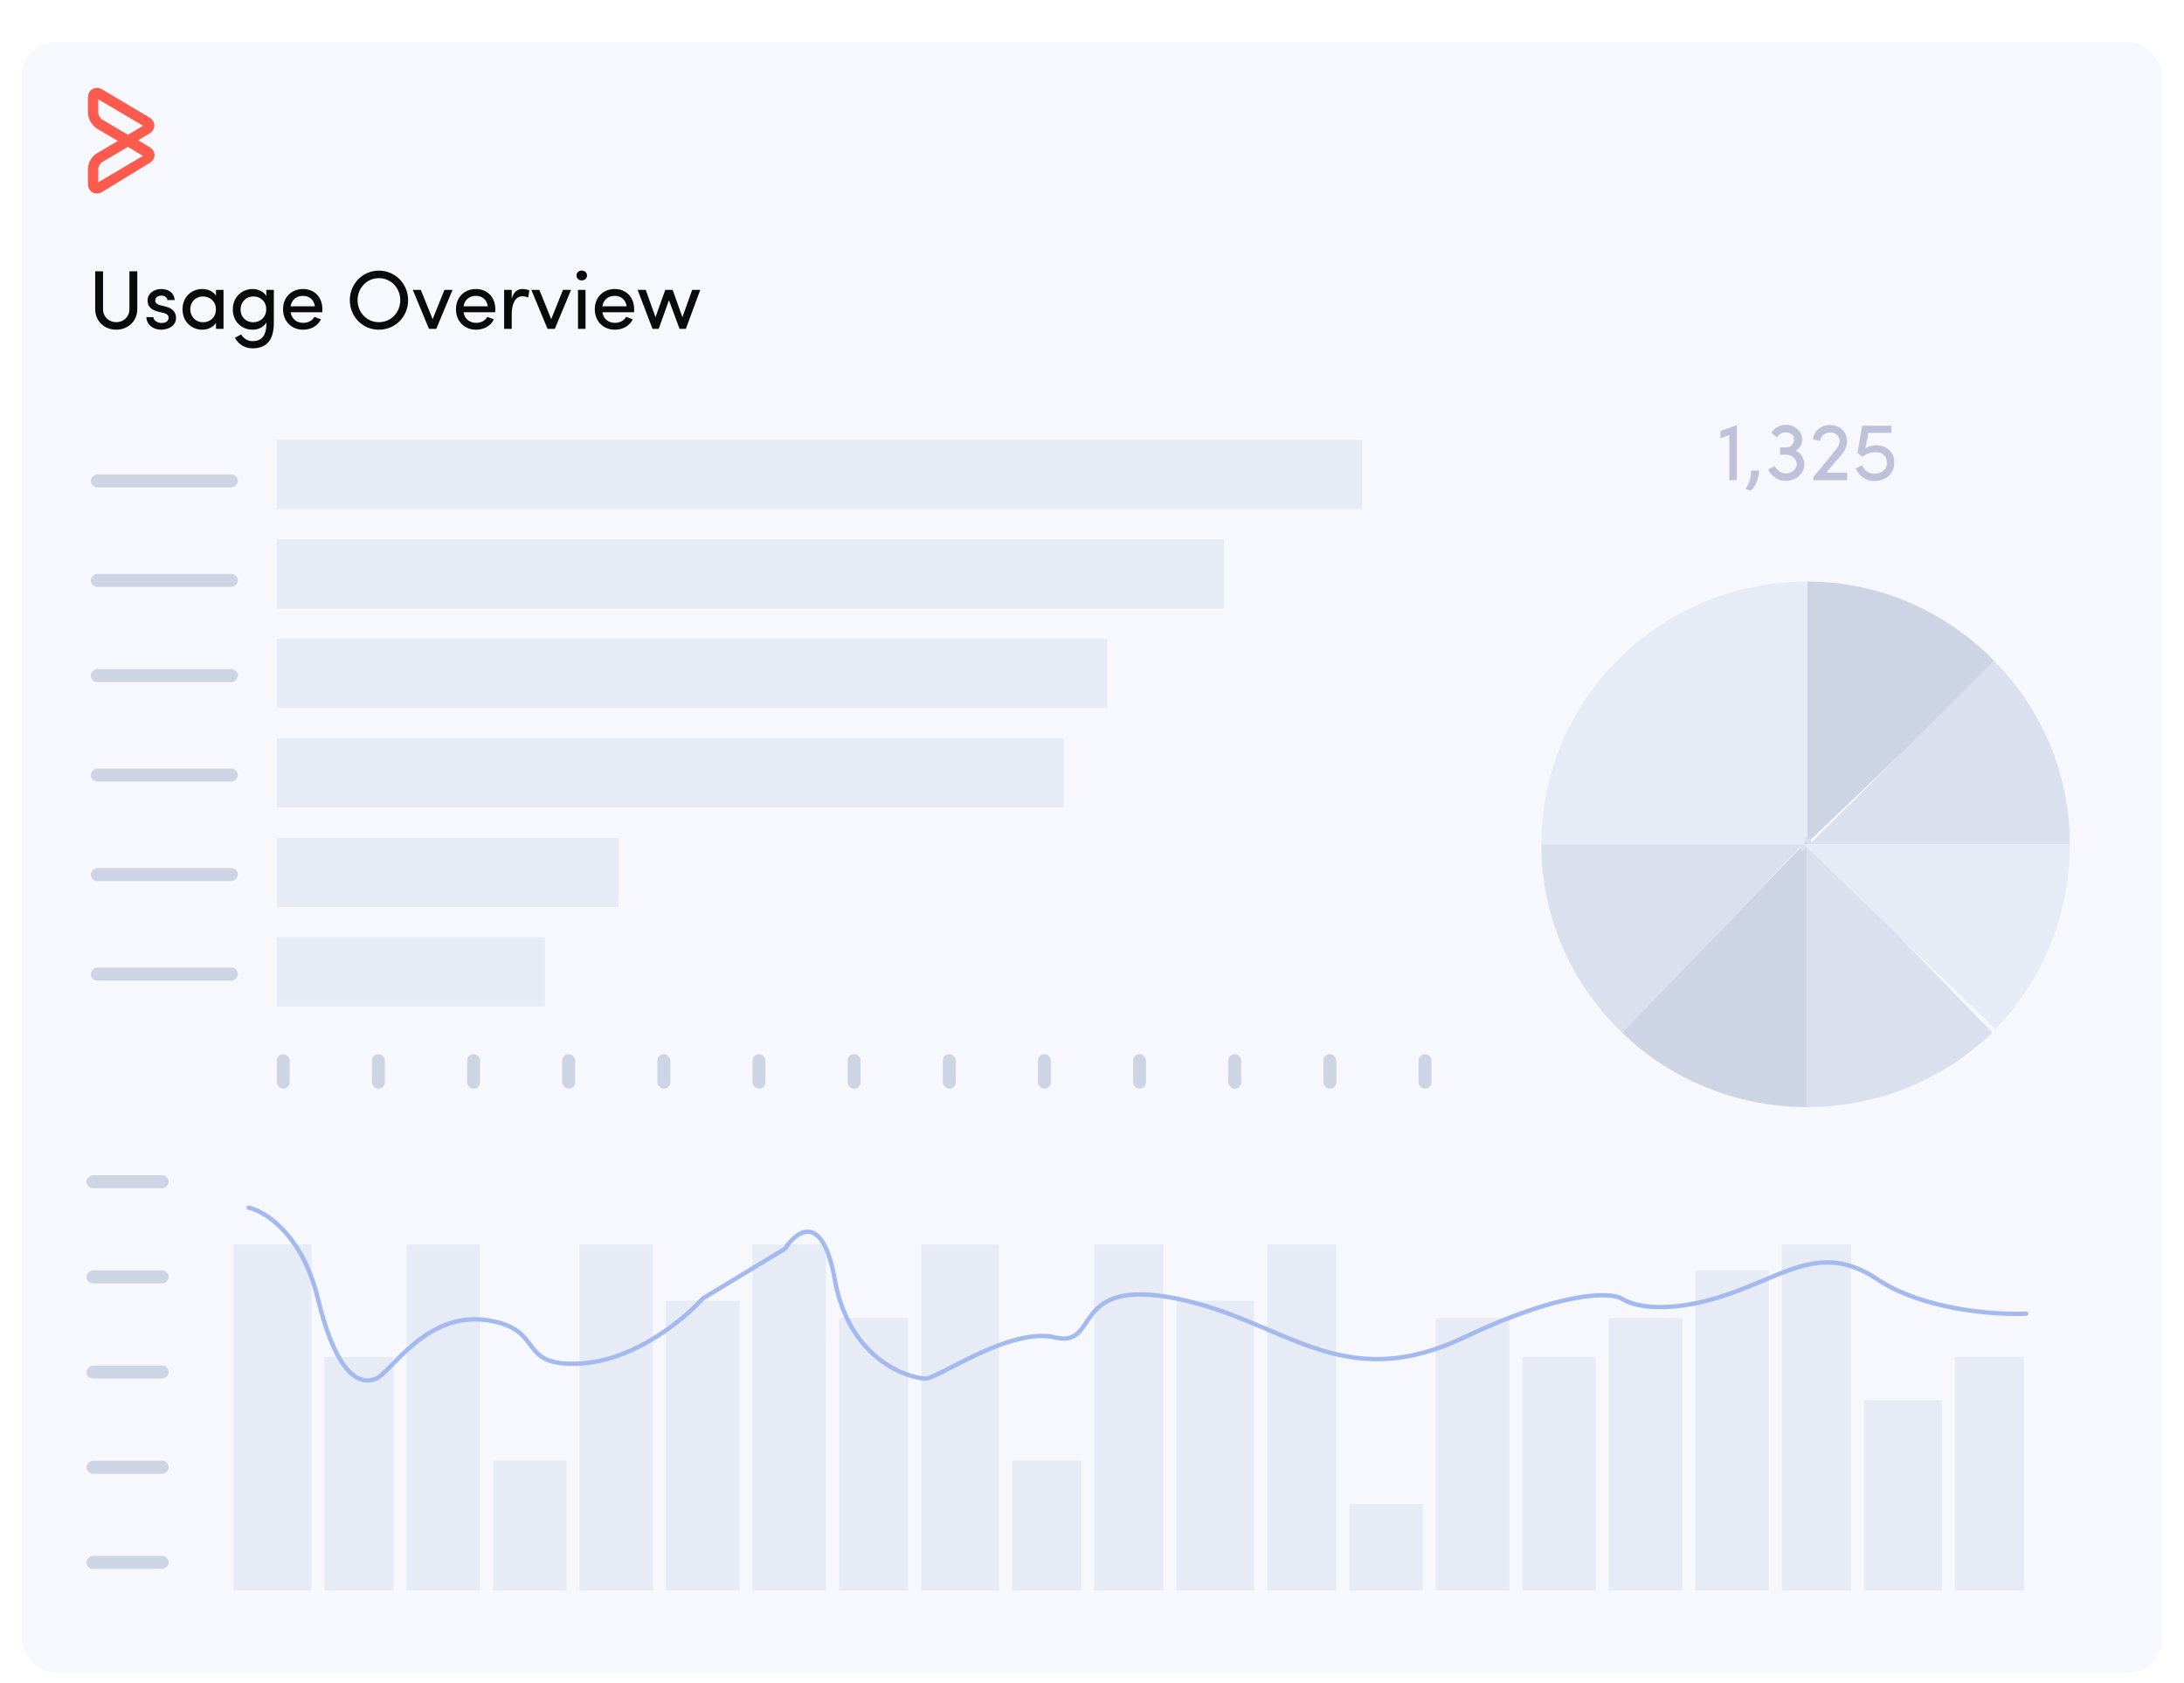 <svg width="505" height="389" viewBox="0 0 505 389" fill="none" xmlns="http://www.w3.org/2000/svg">
<g clip-path="url(#clip0_27_171)">
<g filter="url(#filter0_d_27_171)">
<rect x="5" y="6" width="495" height="377" rx="8.132" fill="#F7F8FD" shape-rendering="crispEdges"/>
<rect x="55" y="220" width="3" height="34" rx="1.5" transform="rotate(90 55 220)" fill="#CDD4E4"/>
<rect x="39" y="268" width="3" height="19" rx="1.5" transform="rotate(90 39 268)" fill="#CDD4E4"/>
<rect x="89" y="248" width="3" height="8" rx="1.5" transform="rotate(-180 89 248)" fill="#CDD4E4"/>
<rect x="111" y="248" width="3" height="8" rx="1.5" transform="rotate(-180 111 248)" fill="#CDD4E4"/>
<rect x="133" y="248" width="3" height="8" rx="1.5" transform="rotate(-180 133 248)" fill="#CDD4E4"/>
<rect x="155" y="248" width="3" height="8" rx="1.5" transform="rotate(-180 155 248)" fill="#CDD4E4"/>
<rect x="177" y="248" width="3" height="8" rx="1.5" transform="rotate(-180 177 248)" fill="#CDD4E4"/>
<rect x="199" y="248" width="3" height="8" rx="1.5" transform="rotate(-180 199 248)" fill="#CDD4E4"/>
<rect x="221" y="248" width="3" height="8" rx="1.5" transform="rotate(-180 221 248)" fill="#CDD4E4"/>
<rect x="243" y="248" width="3" height="8" rx="1.5" transform="rotate(-180 243 248)" fill="#CDD4E4"/>
<rect x="265" y="248" width="3" height="8" rx="1.5" transform="rotate(-180 265 248)" fill="#CDD4E4"/>
<rect x="287" y="248" width="3" height="8" rx="1.5" transform="rotate(-180 287 248)" fill="#CDD4E4"/>
<rect x="309" y="248" width="3" height="8" rx="1.5" transform="rotate(-180 309 248)" fill="#CDD4E4"/>
<rect x="331" y="248" width="3" height="8" rx="1.5" transform="rotate(-180 331 248)" fill="#CDD4E4"/>
<rect x="67" y="248" width="3" height="8" rx="1.5" transform="rotate(-180 67 248)" fill="#CDD4E4"/>
<rect x="39" y="290" width="3" height="19" rx="1.5" transform="rotate(90 39 290)" fill="#CDD4E4"/>
<rect x="39" y="312" width="3" height="19" rx="1.5" transform="rotate(90 39 312)" fill="#CDD4E4"/>
<rect x="39" y="334" width="3" height="19" rx="1.5" transform="rotate(90 39 334)" fill="#CDD4E4"/>
<rect x="39" y="356" width="3" height="19" rx="1.5" transform="rotate(90 39 356)" fill="#CDD4E4"/>
<rect x="55" y="197" width="3" height="34" rx="1.5" transform="rotate(90 55 197)" fill="#CDD4E4"/>
<rect x="55" y="174" width="3" height="34" rx="1.5" transform="rotate(90 55 174)" fill="#CDD4E4"/>
<rect x="55" y="151" width="3" height="34" rx="1.5" transform="rotate(90 55 151)" fill="#CDD4E4"/>
<rect x="55" y="129" width="3" height="34" rx="1.5" transform="rotate(90 55 129)" fill="#CDD4E4"/>
<rect x="55" y="106" width="3" height="34" rx="1.5" transform="rotate(90 55 106)" fill="#CDD4E4"/>
<rect x="64" y="98" width="251" height="16" fill="#E7EBF5"/>
<rect x="64" y="121" width="219" height="16" fill="#E7EBF5"/>
<rect x="64" y="144" width="192" height="16" fill="#E7EBF5"/>
<rect x="64" y="167" width="182" height="16" fill="#E7EBF5"/>
<rect x="64" y="190" width="79" height="16" fill="#E7EBF5"/>
<rect x="64" y="213" width="62" height="16" fill="#E7EBF5"/>
<rect x="91" y="310" width="54" height="16" transform="rotate(90 91 310)" fill="#E7EBF5"/>
<rect x="131" y="334" width="30" height="17" transform="rotate(90 131 334)" fill="#E7EBF5"/>
<rect x="171" y="297" width="67" height="17" transform="rotate(90 171 297)" fill="#E7EBF5"/>
<rect x="210" y="301" width="63" height="16" transform="rotate(90 210 301)" fill="#E7EBF5"/>
<rect x="250" y="334" width="30" height="16" transform="rotate(90 250 334)" fill="#E7EBF5"/>
<rect x="290" y="297" width="67" height="18" transform="rotate(90 290 297)" fill="#E7EBF5"/>
<rect x="329" y="344" width="20" height="17" transform="rotate(90 329 344)" fill="#E7EBF5"/>
<rect x="369" y="310" width="54" height="17" transform="rotate(90 369 310)" fill="#E7EBF5"/>
<rect x="409" y="290" width="74" height="17" transform="rotate(90 409 290)" fill="#E7EBF5"/>
<rect x="449" y="320" width="44" height="18" transform="rotate(90 449 320)" fill="#E7EBF5"/>
<rect x="72" y="284" width="80" height="18" transform="rotate(90 72 284)" fill="#E7EBF5"/>
<rect x="111" y="284" width="80" height="17" transform="rotate(90 111 284)" fill="#E7EBF5"/>
<rect x="151" y="284" width="80" height="17" transform="rotate(90 151 284)" fill="#E7EBF5"/>
<rect x="191" y="284" width="80" height="17" transform="rotate(90 191 284)" fill="#E7EBF5"/>
<rect x="231" y="284" width="80" height="18" transform="rotate(90 231 284)" fill="#E7EBF5"/>
<rect x="269" y="284" width="80" height="16" transform="rotate(90 269 284)" fill="#E7EBF5"/>
<rect x="309" y="284" width="80" height="16" transform="rotate(90 309 284)" fill="#E7EBF5"/>
<rect x="349" y="301" width="63" height="17" transform="rotate(90 349 301)" fill="#E7EBF5"/>
<rect x="389" y="301" width="63" height="17" transform="rotate(90 389 301)" fill="#E7EBF5"/>
<rect x="428" y="284" width="80" height="16" transform="rotate(90 428 284)" fill="#E7EBF5"/>
<rect x="468" y="310" width="54" height="16" transform="rotate(90 468 310)" fill="#E7EBF5"/>
<path d="M57.5 275.5C61.333 276.333 69.9 281.7 73.5 296.5C78 315 83.5 316.5 87 315C90.5 313.5 98.5 299.5 112.5 301.5C126.5 303.5 119 312.5 134.5 311.5C146.9 310.7 158.333 301.167 162.5 296.5L181.5 285C184.167 280.833 190.2 276.4 193 292C196.5 311.5 211 315 214 315C217 315 233.5 303 244 305.5C254.5 308 247 291.5 272 296.5C297 301.5 310 319 338.5 305.5C361.3 294.7 372.333 295 375 296.5C377 298 384.1 300.1 396.5 296.5C412 292 420.5 283 434 292C444.8 299.2 461.5 300.333 468.5 300" stroke="#A4B9EF" stroke-linecap="round"/>
<path d="M417.851 162C426.096 162 433.553 165.494 438.923 171.131" stroke="#CDD4E4" stroke-width="62.512"/>
<path d="M387.649 191.5C387.649 175.208 401.171 162 417.851 162" stroke="#E7EBF5" stroke-width="62.512"/>
<path d="M387.649 191.5C387.649 199.745 391.142 207.202 396.78 212.571" stroke="#DAE0ED" stroke-width="62.512"/>
<path d="M417.851 221C409.638 221 402.196 217.783 396.78 212.572" stroke="#CDD4E4" stroke-width="62.512"/>
<path d="M417.851 221C426.096 221 433.553 217.775 438.923 212.572" stroke="#DAE0ED" stroke-width="62.512"/>
<path d="M447.351 191.5C447.351 183.56 444.134 176.366 438.923 171.131" stroke="#DAE0ED" stroke-width="62.512"/>
<path d="M447.351 191.5C447.351 199.713 444.134 207.155 438.923 212.571" stroke="#E7EBF5" stroke-width="62.512"/>
</g>
<path d="M22.718 22.973V26.073C22.718 26.581 23.176 27.395 23.633 27.648L29.58 31.155L33.087 29.071L22.718 22.973ZM29.58 33.952L23.633 37.459C23.176 37.713 22.718 38.526 22.718 39.035V42.135L33.036 36.036L29.58 33.952ZM22.312 44.726C21.347 44.726 20.33 43.964 20.33 42.49V39.034C20.33 37.662 21.194 36.086 22.414 35.425L27.242 32.579L22.414 29.733C21.245 28.971 20.33 27.446 20.33 26.073V22.566C20.33 21.092 21.347 20.33 22.363 20.33C22.769 20.33 23.226 20.432 23.633 20.686L34.51 27.14C35.272 27.598 35.679 28.309 35.679 29.021C35.679 29.783 35.221 30.495 34.51 30.901L31.918 32.426L34.51 33.951C35.272 34.408 35.729 35.12 35.729 35.831C35.729 36.594 35.272 37.306 34.51 37.712L23.633 44.37C23.176 44.624 22.77 44.726 22.312 44.726Z" fill="#FF5A4E"/>
<path d="M26.877 74.478C28.519 74.478 29.929 73.3 29.929 71.446V62.716H31.744V71.446C31.744 74.343 29.484 76.216 26.877 76.216C24.231 76.216 22.01 74.343 22.01 71.446V62.716H23.826V71.446C23.826 73.3 25.235 74.478 26.877 74.478ZM37.788 72.334L36.553 72.044C34.911 71.6 33.984 70.789 34.138 69.109C34.293 67.795 35.645 66.81 37.267 66.81C38.793 66.81 40.241 67.525 40.396 69.36H38.716C38.619 68.684 38.001 68.336 37.306 68.336C36.63 68.336 36.089 68.665 35.954 69.147C35.877 69.437 35.877 69.669 35.973 69.862C36.147 70.229 36.572 70.422 37.035 70.557L38.368 70.885C40.222 71.349 40.705 72.489 40.705 73.512C40.705 75.212 39.083 76.216 37.209 76.216C35.587 76.216 33.907 75.173 33.849 73.319H35.452C35.51 73.705 35.741 74.13 36.185 74.343C36.591 74.594 37.055 74.69 37.615 74.652C38.445 74.594 38.967 74.15 38.986 73.474C39.005 72.797 38.465 72.489 37.788 72.334ZM49.945 76.023V74.632C49.347 75.637 48.033 76.216 46.778 76.216C44.306 76.216 42.201 74.362 42.201 71.504C42.201 68.626 44.306 66.81 46.778 66.81C48.033 66.81 49.327 67.332 49.945 68.356V67.004H51.684V76.023H49.945ZM49.926 71.484C49.926 69.553 48.4 68.529 46.932 68.529C45.31 68.529 43.997 69.707 43.997 71.484C43.997 73.261 45.31 74.497 46.932 74.497C48.536 74.497 49.926 73.396 49.926 71.484ZM55.784 77.317C56.325 78.321 57.387 78.862 58.391 78.862C60.342 78.862 61.597 77.761 61.597 74.767C61.597 74.69 61.578 74.632 61.578 74.555C61.018 75.637 59.685 76.216 58.411 76.216C55.938 76.216 53.833 74.401 53.833 71.542C53.833 68.684 55.938 66.81 58.411 66.81C59.666 66.81 60.96 67.39 61.578 68.413V67.004H63.316V74.652C63.316 78.901 61.385 80.523 58.391 80.523C56.711 80.523 55.185 79.692 54.316 78.089C54.529 77.974 55.552 77.413 55.784 77.317ZM61.559 71.523C61.559 69.591 60.168 68.529 58.565 68.529C56.943 68.529 55.63 69.765 55.63 71.523C55.63 73.377 56.943 74.497 58.565 74.497C60.033 74.497 61.559 73.454 61.559 71.523ZM67.204 70.808H72.805C72.593 69.282 71.531 68.394 70.063 68.394C68.576 68.394 67.417 69.282 67.204 70.808ZM74.544 71.484C74.544 71.697 74.544 71.967 74.524 72.18H67.204C67.417 73.705 68.576 74.632 70.121 74.632C71.202 74.632 72.187 74.15 72.709 73.242C73.172 73.454 73.733 73.609 74.215 73.821C73.443 75.424 71.82 76.216 70.063 76.216C67.494 76.216 65.447 74.343 65.447 71.484C65.447 68.626 67.494 66.81 70.063 66.81C72.632 66.81 74.544 68.626 74.544 71.484ZM80.887 69.398C80.887 65.632 83.822 62.561 87.608 62.561C91.412 62.561 94.368 65.632 94.368 69.398C94.368 73.184 91.412 76.216 87.608 76.216C83.822 76.216 80.887 73.184 80.887 69.398ZM82.683 69.398C82.683 72.237 84.827 74.478 87.608 74.478C90.408 74.478 92.552 72.237 92.552 69.398C92.552 66.559 90.408 64.3 87.608 64.3C84.827 64.3 82.683 66.559 82.683 69.398ZM95.447 67.004H97.301L100.044 73.782L102.767 67.004H104.64L100.874 76.023H100.893H99.194L95.447 67.004ZM107.19 70.808H112.791C112.579 69.282 111.516 68.394 110.048 68.394C108.561 68.394 107.403 69.282 107.19 70.808ZM114.529 71.484C114.529 71.697 114.529 71.967 114.51 72.18H107.19C107.403 73.705 108.561 74.632 110.106 74.632C111.188 74.632 112.173 74.15 112.694 73.242C113.158 73.454 113.718 73.609 114.201 73.821C113.428 75.424 111.806 76.216 110.048 76.216C107.48 76.216 105.433 74.343 105.433 71.484C105.433 68.626 107.48 66.81 110.048 66.81C112.617 66.81 114.529 68.626 114.529 71.484ZM118.327 72.74V76.023H116.57V67.004H118.327V69.031C118.791 67.428 119.66 66.81 120.838 66.81C121.475 66.81 122.151 66.984 122.403 67.158L122.132 68.8C121.649 68.568 121.166 68.491 120.8 68.491C119.061 68.491 118.327 70.345 118.327 72.74ZM122.857 67.004H124.711L127.454 73.782L130.177 67.004H132.05L128.284 76.023H128.303H126.604L122.857 67.004ZM135.387 67.004V76.023H133.649V67.004H135.387ZM133.301 63.682C133.301 63.006 133.842 62.542 134.518 62.542C135.194 62.542 135.735 63.006 135.735 63.682C135.735 64.358 135.194 64.821 134.518 64.821C133.842 64.821 133.301 64.358 133.301 63.682ZM139.292 70.808H144.893C144.68 69.282 143.618 68.394 142.15 68.394C140.663 68.394 139.504 69.282 139.292 70.808ZM146.631 71.484C146.631 71.697 146.631 71.967 146.612 72.18H139.292C139.504 73.705 140.663 74.632 142.208 74.632C143.29 74.632 144.275 74.15 144.796 73.242C145.26 73.454 145.82 73.609 146.303 73.821C145.53 75.424 143.908 76.216 142.15 76.216C139.582 76.216 137.534 74.343 137.534 71.484C137.534 68.626 139.582 66.81 142.15 66.81C144.719 66.81 146.631 68.626 146.631 71.484ZM158.583 76.023H157.134L154.681 69.398L152.306 76.023H150.877L147.439 67.004H149.312L151.572 73.319L153.831 67.004H155.531L157.791 73.319L160.05 67.004H161.924L158.583 76.023Z" fill="#0A0A0A"/>
<path d="M399.858 111V100.59L397.811 101.305V99.644L401.597 98.272V111H399.858ZM404.822 113.433L403.586 113.028C404.339 111.966 404.957 110.633 404.899 108.779H406.753C406.598 111.193 405.652 112.758 404.822 113.433ZM410.883 101.092L409.589 100.069C410.284 98.852 411.675 98.118 413.239 98.215C415.306 98.311 416.773 99.953 416.716 101.71C416.716 101.961 416.677 102.212 416.6 102.483C416.387 103.178 415.904 103.815 415.228 104.202C416.522 104.665 417.314 106.268 417.218 107.601C417.005 109.764 414.958 111.309 412.602 111.155C410.921 111.019 409.531 109.996 408.855 108.528L410.381 107.697C410.767 108.567 411.713 109.358 412.737 109.436H412.718C414.089 109.532 415.402 108.586 415.46 107.369C415.518 106.152 414.34 105.109 413.027 105.109H411.597V103.429H413.027C413.934 103.448 414.61 102.811 414.765 101.981C414.842 101.536 414.842 101.092 414.552 100.687C414.263 100.281 413.703 100.011 413.085 99.953C412.1 99.876 411.404 100.32 410.883 101.092ZM419.326 110.227L424.444 104.028C425.004 103.352 425.371 102.676 425.371 101.961C425.371 100.725 424.367 99.972 423.131 99.972C421.972 99.972 421.025 100.706 420.852 101.961L419.171 101.556C419.48 99.508 421.18 98.234 423.131 98.234C425.332 98.234 427.09 99.74 427.09 101.961C427.09 103.197 426.549 104.298 425.719 105.225C424.077 107.118 424.058 107.195 422.3 109.262H427.109V111H419.326V110.227ZM429.086 108.315L430.573 107.504C431.056 108.74 432.06 109.513 433.277 109.513C435.401 109.513 436.309 108.354 436.309 106.944C436.309 105.322 435.092 104.53 433.702 104.53C432.62 104.53 431.867 104.8 430.573 105.573L429.491 104.685L430.592 98.408H437.313V100.069H432.021L431.326 103.642C431.906 103.217 432.948 102.908 433.702 102.908C436.019 102.908 438.009 104.318 438.009 106.944C438.009 109.532 436.097 111.193 433.277 111.193C431.519 111.193 429.858 110.073 429.086 108.315Z" fill="#BEC1D9"/>
</g>
<defs>
<filter id="filter0_d_27_171" x="1.326" y="6" width="502.349" height="384.349" filterUnits="userSpaceOnUse" color-interpolation-filters="sRGB">
<feFlood flood-opacity="0" result="BackgroundImageFix"/>
<feColorMatrix in="SourceAlpha" type="matrix" values="0 0 0 0 0 0 0 0 0 0 0 0 0 0 0 0 0 0 127 0" result="hardAlpha"/>
<feOffset dy="3.674"/>
<feGaussianBlur stdDeviation="1.837"/>
<feComposite in2="hardAlpha" operator="out"/>
<feColorMatrix type="matrix" values="0 0 0 0 0 0 0 0 0 0 0 0 0 0 0 0 0 0 0.25 0"/>
<feBlend mode="normal" in2="BackgroundImageFix" result="effect1_dropShadow_27_171"/>
<feBlend mode="normal" in="SourceGraphic" in2="effect1_dropShadow_27_171" result="shape"/>
</filter>
<clipPath id="clip0_27_171">
<rect width="505" height="389" fill="white"/>
</clipPath>
</defs>
</svg>